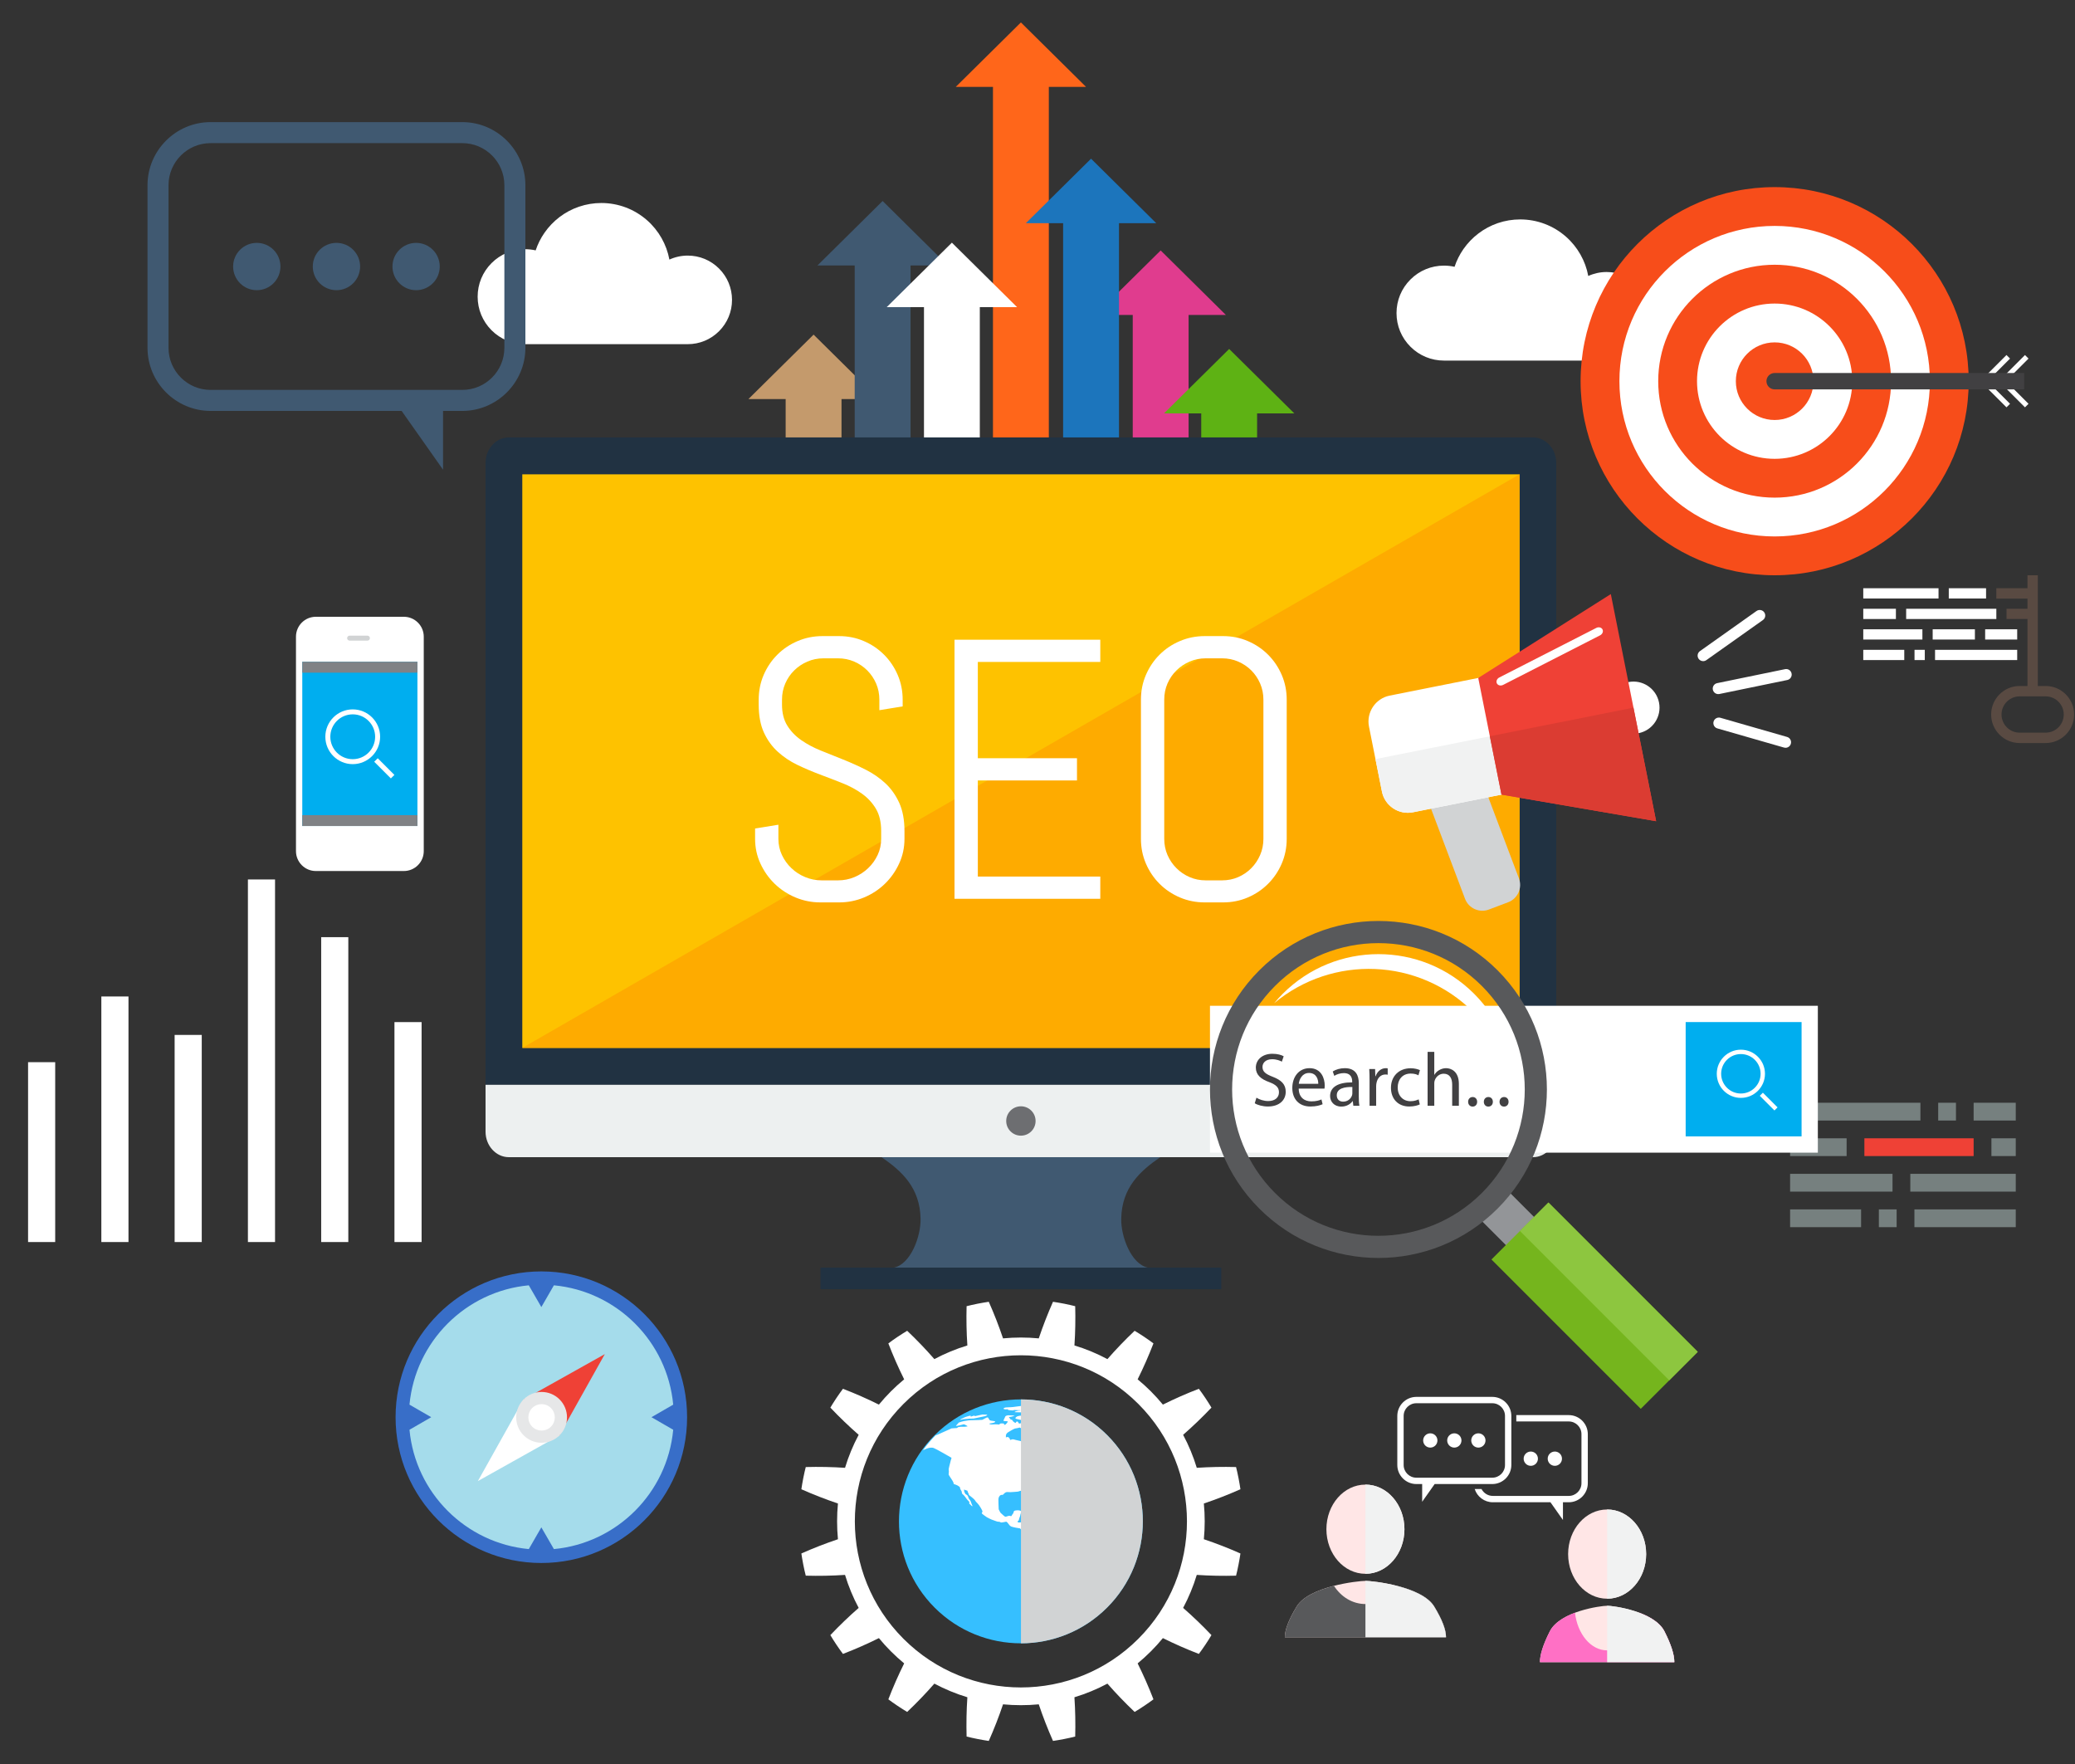 <svg version="1.2" baseProfile="tiny-ps" xmlns="http://www.w3.org/2000/svg" viewBox="0 0 1000 850" width="1000" height="850"><rect x="0" y="0" width="1000" height="850" fill="#333333" stroke="none"/><title>shutterstock_421455610 (1)-ai</title><style>tspan { white-space:pre }.shp0 { fill: #e03c8e } .shp1 { fill: #c49a6c } .shp2 { fill: #405971 } .shp3 { fill: #ff661a } .shp4 { fill: #1c75bc } .shp5 { fill: #ffffff } .shp6 { fill: #5eb214 } .shp7 { fill: #ffe6e6 } .shp8 { fill: #58595b } .shp9 { mix-blend-mode: multiply;fill: #f1f2f2 } .shp10 { fill: #ff70c5 } .shp11 { fill: #a5dceb } .shp12 { fill: #ef4136 } .shp13 { fill: #e6e7e8 } .shp14 { fill: #386ec8 } .shp15 { fill: #36bfff } .shp16 { mix-blend-mode: multiply;fill: #d1d3d4 } .shp17 { fill: #d1d3d4 } .shp18 { fill: #00aeef } .shp19 { fill: #808285 } .shp20 { fill: #594a42 } .shp21 { fill: #f74d1a } .shp22 { fill: #414042 } .shp23 { fill: #213242 } .shp24 { fill: #edf0f0 } .shp25 { fill: #fec200 } .shp26 { fill: #feab00 } .shp27 { fill: #6d6e71 } .shp28 { fill: #76807f } .shp29 { fill: #939598 } .shp30 { fill: #75b51d } .shp31 { fill: #8dc63f } .shp32 { fill: #f1f2f2 } .shp33 { fill: #db3c32 } </style><g ><g ><path class="shp0" d="M590.77 151.75L559.36 120.68L527.95 151.75L545.9 151.75L545.9 252.85L572.82 252.85L572.82 151.75L590.77 151.75Z" /><path class="shp1" d="M423.5 192.3L392.09 161.24L360.68 192.3L378.63 192.3L378.63 252.85L405.55 252.85L405.55 192.3L423.5 192.3Z" /><path class="shp2" d="M456.77 127.92L425.36 96.85L393.95 127.92L411.9 127.92L411.9 252.85L438.82 252.85L438.82 127.92L456.77 127.92Z" /><path class="shp3" d="M523.41 41.88L492 10.81L460.59 41.88L478.54 41.88L478.54 252.85L505.46 252.85L505.46 41.88L523.41 41.88Z" /><path class="shp4" d="M557.22 107.54L525.81 76.47L494.4 107.54L512.35 107.54L512.35 252.85L539.27 252.85L539.27 107.54L557.22 107.54Z" /><path class="shp5" d="M490.16 148L458.74 116.93L427.33 148L445.29 148L445.29 252.85L472.2 252.85L472.2 148L490.16 148Z" /><path class="shp6" d="M623.78 199.21L592.37 168.15L560.96 199.21L578.91 199.21L578.91 252.85L605.83 252.85L605.83 199.21L623.78 199.21Z" /></g><g ><path class="shp5" d="M695.9 173.75C689.79 173.75 684.04 171.37 679.72 167.05C675.4 162.73 673.02 156.98 673.02 150.87C673.02 144.76 675.4 139.01 679.72 134.69C684.04 130.37 689.79 127.99 695.9 127.99C697.62 127.99 699.32 128.18 700.99 128.56C701.99 125.53 703.43 122.67 705.26 120.03C707.27 117.15 709.71 114.61 712.52 112.48C715.35 110.33 718.49 108.66 721.84 107.51C725.31 106.33 728.94 105.73 732.64 105.73C740.75 105.73 748.56 108.67 754.65 114.02C760.29 118.98 764.08 125.67 765.43 132.98C768.19 131.73 771.22 131.07 774.27 131.07C779.97 131.07 785.33 133.29 789.36 137.32C793.39 141.35 795.61 146.71 795.61 152.41C795.61 158.11 793.39 163.47 789.36 167.5C785.33 171.53 779.97 173.75 774.27 173.75L695.9 173.75Z" /></g><g ><path class="shp5" d="M253.07 165.84C246.96 165.84 241.21 163.46 236.89 159.14C232.57 154.82 230.19 149.07 230.19 142.96C230.19 136.85 232.57 131.11 236.89 126.78C241.21 122.46 246.96 120.08 253.07 120.08C254.78 120.08 256.49 120.27 258.15 120.65C259.16 117.62 260.59 114.76 262.43 112.12C264.44 109.24 266.88 106.7 269.68 104.57C272.52 102.42 275.65 100.75 279.01 99.61C282.47 98.42 286.11 97.82 289.81 97.82C297.92 97.82 305.73 100.76 311.81 106.11C317.45 111.07 321.24 117.76 322.6 125.08C325.36 123.82 328.38 123.16 331.44 123.16C337.14 123.16 342.5 125.38 346.53 129.41C350.56 133.44 352.78 138.8 352.78 144.5C352.78 150.2 350.56 155.56 346.53 159.59C342.5 163.62 337.14 165.84 331.44 165.84L253.07 165.84Z" /></g><g ><g ><g ><path class="shp5" d="M745.88 702.88C745.88 704.78 747.42 706.32 749.32 706.32C751.22 706.32 752.76 704.78 752.76 702.88C752.76 700.98 751.22 699.44 749.32 699.44C747.42 699.44 745.88 700.98 745.88 702.88Z" /><path class="shp5" d="M734.29 702.88C734.29 704.78 735.83 706.32 737.73 706.32C739.63 706.32 741.17 704.78 741.17 702.88C741.17 700.98 739.63 699.44 737.73 699.44C735.83 699.44 734.29 700.98 734.29 702.88Z" /></g><g ><g ><path fill-rule="evenodd" class="shp5" d="M728.36 682.28L728.36 705.92C728.36 710.97 724.23 715.1 719.19 715.1L691.4 715.1L685.38 723.64L685.38 715.1L682.58 715.1C677.53 715.1 673.4 710.97 673.4 705.92L673.4 682.28C673.4 677.23 677.53 673.1 682.58 673.1L719.19 673.1C724.23 673.1 728.36 677.23 728.36 682.28ZM725.3 682.28C725.3 678.9 722.56 676.16 719.19 676.16L682.58 676.16C679.2 676.16 676.46 678.9 676.46 682.28L676.46 705.92C676.46 709.3 679.2 712.04 682.58 712.04L719.19 712.04C722.56 712.04 725.3 709.3 725.3 705.92L725.3 682.28Z" /><g ><path class="shp5" d="M692.74 694.1C692.74 696 691.2 697.54 689.3 697.54C687.4 697.54 685.86 696 685.86 694.1C685.86 692.2 687.4 690.66 689.3 690.66C691.2 690.66 692.74 692.2 692.74 694.1Z" /><path class="shp5" d="M704.32 694.1C704.32 696 702.78 697.54 700.88 697.54C698.98 697.54 697.44 696 697.44 694.1C697.44 692.2 698.98 690.66 700.88 690.66C702.78 690.66 704.32 692.2 704.32 694.1Z" /><path class="shp5" d="M715.91 694.1C715.91 696 714.37 697.54 712.47 697.54C710.57 697.54 709.03 696 709.03 694.1C709.03 692.2 710.57 690.66 712.47 690.66C714.37 690.66 715.91 692.2 715.91 694.1Z" /></g><g ><path class="shp5" d="M756.04 681.88L730.74 681.88C730.74 682.01 730.75 682.14 730.75 682.28L730.75 684.94L756.04 684.94C759.41 684.94 762.15 687.68 762.15 691.05L762.15 714.7C762.15 718.07 759.41 720.82 756.04 720.82L719.43 720.82C717.06 720.82 715 719.46 713.98 717.49L710.69 717.49C711.88 721.18 715.35 723.88 719.43 723.88L747.21 723.88L753.23 732.42L753.23 723.88L756.04 723.88C761.08 723.88 765.21 719.75 765.21 714.7L765.21 691.05C765.21 686 761.08 681.88 756.04 681.88Z" /></g></g></g><g ><path class="shp7" d="M658.04 758.35C668.42 758.35 676.84 748.73 676.84 736.86C676.84 724.99 668.42 715.37 658.04 715.37C647.65 715.37 639.23 724.99 639.23 736.86C639.23 748.73 647.65 758.35 658.04 758.35Z" /><path class="shp7" d="M691.17 774.11C685.23 764.34 661.55 761.76 658.04 761.76C654.52 761.76 630.84 764.34 624.91 774.11C621.09 780.39 619.19 785.33 619.21 788.94L658.04 788.94L696.87 788.94C696.89 785.33 694.99 780.39 691.17 774.11Z" /><path class="shp8" d="M691.17 774.11C688.13 769.11 680.45 766 673.2 764.15C669.77 769.47 664.26 772.92 658.04 772.92C651.81 772.92 646.3 769.47 642.88 764.15C635.63 766 627.94 769.11 624.91 774.11C621.09 780.39 619.19 785.33 619.21 788.94L658.04 788.94L696.87 788.94C696.89 785.33 694.99 780.39 691.17 774.11Z" /><path class="shp9" d="M658.04 715.37L658.04 758.35C668.42 758.35 676.84 748.73 676.84 736.86C676.84 724.99 668.42 715.37 658.04 715.37Z" /><path class="shp9" d="M658.04 788.94L696.87 788.94C696.89 785.33 694.99 780.39 691.17 774.11C685.23 764.35 661.55 761.76 658.04 761.76L658.04 788.94Z" /></g><g ><path class="shp7" d="M774.52 770.35C784.91 770.35 793.33 760.72 793.33 748.85C793.33 736.99 784.91 727.36 774.52 727.36C764.14 727.36 755.72 736.99 755.72 748.85C755.72 760.72 764.14 770.35 774.52 770.35Z" /><path class="shp7" d="M802.15 786.1C797.2 776.34 777.45 773.75 774.52 773.75C771.59 773.75 751.85 776.34 746.89 786.1C743.71 792.38 742.13 797.33 742.14 800.93L774.52 800.93L806.9 800.93C806.92 797.33 805.34 792.38 802.15 786.1Z" /><path class="shp10" d="M802.15 786.1C800.02 781.89 795.13 779.01 790.02 777.11C788.84 787.38 782.35 795.25 774.52 795.25C766.69 795.25 760.2 787.38 759.03 777.1C753.92 779.01 749.03 781.89 746.89 786.1C743.71 792.38 742.13 797.33 742.14 800.93L774.52 800.93L806.9 800.93C806.92 797.33 805.34 792.38 802.15 786.1Z" /><path class="shp9" d="M774.52 727.36L774.52 770.35C784.91 770.35 793.33 760.72 793.33 748.85C793.33 736.99 784.91 727.36 774.52 727.36Z" /><path class="shp9" d="M774.52 800.93L806.9 800.93C806.92 797.33 805.34 792.38 802.15 786.1C797.2 776.34 777.46 773.76 774.52 773.75L774.52 800.93Z" /></g></g></g><g ><path class="shp11" d="M328.51 682.89C328.51 720.24 298.23 750.51 260.89 750.51C223.54 750.51 193.27 720.24 193.27 682.89C193.27 645.54 223.54 615.27 260.89 615.27C298.23 615.27 328.51 645.54 328.51 682.89Z" /><g ><path class="shp12" d="M252.11 674.54L291.48 652.49L269.43 691.87L252.11 674.54Z" /><path class="shp5" d="M252.34 674.3L230.29 713.68L269.67 691.63L252.34 674.3Z" /><path class="shp13" d="M269.66 691.62C264.88 696.4 257.13 696.4 252.35 691.62C247.57 686.84 247.57 679.09 252.35 674.31C257.13 669.53 264.88 669.53 269.66 674.31C274.45 679.09 274.45 686.84 269.66 691.62Z" /><path class="shp5" d="M265.51 687.47C263.03 689.96 258.99 689.96 256.5 687.47C254.01 684.98 254.01 680.95 256.5 678.46C258.99 675.97 263.03 675.97 265.51 678.46C268 680.95 268 684.98 265.51 687.47Z" /></g><path fill-rule="evenodd" class="shp14" d="M331.13 682.89C331.13 721.69 299.68 753.14 260.89 753.14C222.09 753.14 190.64 721.69 190.64 682.89C190.64 644.09 222.09 612.64 260.89 612.64C299.68 612.64 331.13 644.09 331.13 682.89ZM324.44 688.94L313.96 682.89L324.44 676.84C321.58 646.41 297.37 622.2 266.94 619.34L260.89 629.82L254.84 619.34C224.41 622.2 200.2 646.41 197.34 676.84L207.82 682.89L197.34 688.94C200.2 719.37 224.41 743.58 254.84 746.44L260.89 735.96L266.94 746.44C297.37 743.58 321.58 719.37 324.44 688.94Z" /></g><g ><g ><path fill-rule="evenodd" class="shp5" d="M548.26 801.52C551.05 807.14 553.6 812.91 555.88 818.84C555.21 819.33 554.54 819.83 553.86 820.31C552.25 821.45 550.61 822.55 548.94 823.6C548.24 824.05 547.53 824.48 546.81 824.91C542.21 820.54 537.83 815.99 533.7 811.27C531.16 812.62 528.56 813.85 525.91 814.94C523.26 816.04 520.55 817.01 517.8 817.84C518.21 824.11 518.34 830.42 518.17 836.77C517.36 836.97 516.55 837.16 515.74 837.35C513.82 837.78 511.88 838.17 509.94 838.49C509.12 838.63 508.3 838.76 507.47 838.88C504.9 833.08 502.61 827.2 500.61 821.25C497.75 821.53 494.87 821.66 492 821.66C489.13 821.66 486.25 821.53 483.39 821.25C481.39 827.2 479.1 833.08 476.52 838.88C475.7 838.76 474.88 838.63 474.06 838.49C472.12 838.17 470.18 837.78 468.26 837.35C467.45 837.16 466.64 836.97 465.83 836.77C465.66 830.42 465.78 824.11 466.2 817.84C463.45 817.01 460.74 816.04 458.09 814.94C455.43 813.85 452.84 812.62 450.3 811.27C446.17 815.99 441.8 820.54 437.19 824.91C436.47 824.48 435.76 824.05 435.06 823.6C433.39 822.55 431.75 821.45 430.14 820.31C429.46 819.83 428.79 819.34 428.12 818.84C430.4 812.92 432.95 807.14 435.74 801.52C433.52 799.69 431.39 797.75 429.36 795.72C427.33 793.69 425.39 791.56 423.57 789.34C417.95 792.13 412.17 794.68 406.24 796.96C405.75 796.29 405.25 795.62 404.77 794.94C403.63 793.33 402.53 791.7 401.48 790.03C401.03 789.32 400.6 788.61 400.17 787.89C404.54 783.29 409.09 778.91 413.82 774.78C412.46 772.25 411.24 769.65 410.14 766.99C409.04 764.34 408.07 761.63 407.24 758.88C400.98 759.3 394.66 759.42 388.32 759.25C388.11 758.45 387.92 757.63 387.73 756.82C387.3 754.9 386.92 752.97 386.59 751.02C386.45 750.2 386.32 749.38 386.2 748.56C392 745.98 397.89 743.69 403.83 741.69C403.55 738.83 403.42 735.96 403.42 733.08C403.42 730.21 403.55 727.33 403.83 724.48C397.89 722.47 392 720.18 386.2 717.61C386.32 716.78 386.45 715.96 386.59 715.14C386.92 713.2 387.3 711.26 387.73 709.34C387.92 708.53 388.11 707.72 388.32 706.91C394.66 706.74 400.98 706.87 407.24 707.28C408.07 704.53 409.04 701.83 410.14 699.17C411.24 696.52 412.46 693.92 413.82 691.38C409.09 687.25 404.54 682.88 400.17 678.27C400.6 677.55 401.04 676.84 401.48 676.14C402.53 674.47 403.63 672.83 404.77 671.22C405.25 670.54 405.75 669.87 406.24 669.2C412.17 671.48 417.95 674.03 423.57 676.82C425.39 674.61 427.33 672.48 429.36 670.44C431.39 668.41 433.52 666.47 435.74 664.65C432.95 659.03 430.4 653.25 428.12 647.33C428.79 646.83 429.46 646.34 430.14 645.85C431.75 644.71 433.39 643.61 435.06 642.56C435.76 642.12 436.47 641.68 437.19 641.25C441.8 645.62 446.17 650.17 450.3 654.9C452.84 653.54 455.43 652.32 458.09 651.22C460.74 650.12 463.45 649.15 466.2 648.32C465.78 642.06 465.66 635.74 465.83 629.4C466.64 629.19 467.45 629 468.26 628.82C470.18 628.38 472.12 628 474.06 627.67C474.88 627.53 475.7 627.4 476.52 627.28C479.1 633.08 481.39 638.97 483.39 644.91C486.25 644.64 489.13 644.5 492 644.5C494.87 644.5 497.75 644.64 500.61 644.91C502.61 638.97 504.9 633.08 507.47 627.28C508.3 627.4 509.12 627.53 509.94 627.67C511.88 628 513.82 628.38 515.74 628.82C516.55 629 517.36 629.19 518.17 629.4C518.34 635.74 518.22 642.06 517.8 648.32C520.55 649.15 523.26 650.12 525.91 651.22C528.56 652.32 531.16 653.54 533.7 654.9C537.83 650.17 542.21 645.62 546.81 641.25C547.53 641.68 548.24 642.12 548.94 642.56C550.61 643.61 552.25 644.71 553.86 645.85C554.54 646.34 555.21 646.83 555.88 647.33C553.6 653.25 551.05 659.03 548.26 664.65C550.48 666.47 552.61 668.41 554.64 670.44C556.67 672.48 558.61 674.61 560.43 676.82C566.05 674.03 571.83 671.48 577.76 669.2C578.25 669.87 578.75 670.54 579.23 671.22C580.37 672.83 581.47 674.47 582.52 676.14C582.96 676.84 583.4 677.55 583.83 678.27C579.46 682.88 574.91 687.25 570.18 691.38C571.54 693.92 572.76 696.52 573.86 699.17C574.96 701.82 575.93 704.53 576.76 707.28C583.02 706.87 589.34 706.74 595.69 706.91C595.89 707.72 596.08 708.53 596.27 709.34C596.7 711.26 597.08 713.2 597.41 715.14C597.55 715.96 597.68 716.78 597.8 717.61C592 720.18 586.12 722.47 580.17 724.48C580.45 727.33 580.58 730.21 580.58 733.08C580.58 735.96 580.45 738.83 580.17 741.69C586.12 743.69 592 745.98 597.8 748.56C597.68 749.38 597.55 750.2 597.41 751.02C597.08 752.97 596.7 754.9 596.27 756.82C596.08 757.63 595.89 758.45 595.69 759.25C589.34 759.42 583.02 759.3 576.76 758.88C575.93 761.63 574.96 764.34 573.86 766.99C572.76 769.65 571.54 772.24 570.18 774.78C574.91 778.91 579.46 783.29 583.83 787.89C583.4 788.61 582.96 789.32 582.52 790.03C581.47 791.7 580.37 793.33 579.23 794.94C578.75 795.62 578.25 796.29 577.76 796.96C571.83 794.68 566.05 792.13 560.43 789.34C558.61 791.56 556.67 793.69 554.64 795.72C552.61 797.75 550.48 799.69 548.26 801.52ZM548.59 789.67C579.84 758.42 579.84 707.74 548.59 676.49C517.34 645.24 466.66 645.24 435.41 676.49C404.16 707.74 404.16 758.42 435.41 789.67C466.66 820.93 517.34 820.93 548.59 789.67Z" /></g><g ><path class="shp15" d="M533.54 774.62C510.58 797.58 473.37 797.59 450.43 774.65C427.49 751.71 427.5 714.5 450.46 691.54C473.42 668.59 510.63 668.57 533.57 691.51C556.51 714.45 556.49 751.66 533.54 774.62Z" /><g ><path class="shp5" d="M473.41 681.6C473.4 681.57 470.84 682.21 469.81 682.4C469.77 682.29 469.68 682.17 469.54 682.12C469.03 682.22 468.16 682.55 467.92 682.61C467.68 682.56 467.78 682.31 467.79 682.21C467.86 681.96 466.03 682.56 465.81 682.62C465.1 682.78 463.56 683.63 463.14 683.79C463.04 683.84 462.67 684.09 462.73 684.18C462.94 684.15 464.04 683.91 464.23 683.86C464.45 683.83 467.04 683.63 467.39 683.58C467.72 683.53 468.85 683.6 469.18 683.54C469.87 683.42 474.58 682.45 474.76 682.39C475.03 682.33 475.76 681.98 475.8 681.78C475.84 681.61 473.83 681.61 473.41 681.6Z" /><path class="shp5" d="M507.1 680.12C506.17 680.31 505.33 680.68 504.8 680.65C504.15 680.64 503.12 680.45 503.15 680.71C503.23 680.89 503.99 681.38 504.52 681.63C505.09 681.78 511.14 682.87 511.43 682.9C514.63 683.44 517.85 686.18 517.93 686.42C517.95 686.63 521.12 690.62 521.33 690.9C521.44 691.03 523.93 693.45 525.31 694.4C525.76 694.64 527.07 695.19 527.69 695.37C527.85 695.38 528.31 695.55 528.48 695.61C529.13 695.76 529.05 694.54 528.99 694.33C528.88 693.93 529.97 694.18 529.89 693.78C529.82 693.65 529.56 693.37 529.66 693.34C529.66 693.29 530.68 693.3 531.05 693.24C531.32 693.2 532.85 693.78 533.16 693.73C533.6 693.66 532.61 692.82 532.9 692.82C533.14 692.82 533.84 692.96 533.96 693.01C529.62 688.41 524.54 684.52 518.92 681.51C518.81 681.48 517.76 681.36 517.41 681.16C517.31 681.16 513.07 680.3 511.98 680.13C511.11 679.99 507.09 680.01 507.1 680.12Z" /><path class="shp5" d="M510.56 678.92C510.4 678.87 504.94 677.99 504.25 677.9C504 677.85 503.01 677.57 502.57 677.54C502.17 677.49 501.1 677.42 500.56 677.38C500.43 677.4 498.96 677.33 497.82 677.24C497.53 677.26 495.97 677.3 495.45 677.29C494.58 677.27 493.06 677.44 492.49 677.43C491.87 677.43 487.74 678.13 487.15 678.07C486.62 678.04 484.96 678.2 484.53 678.22C484.29 678.26 483.7 678.47 483.62 678.76C483.74 679.1 484.63 679.13 484.85 679.13C485.06 679.09 485.18 679.07 485.48 679.03C485.56 679.1 485.77 679.09 485.73 679.28C485.75 679.46 487.37 679.63 487.87 679.62C488.32 679.62 488.62 679.63 488.61 679.41C488.88 679.47 491.55 679.55 491.61 679.53C491.74 679.53 491.97 679.71 491 679.72C490.66 679.72 489.03 680.07 488.99 680.42C489 680.46 489.09 680.5 489.3 680.48C489.43 680.48 491.54 680.55 492.59 680.57C493.06 680.57 493.24 680.49 493.51 680.5C494.28 680.52 495.04 680.52 495.81 680.56C496.43 680.57 496.11 680.71 496.83 680.73C497.53 680.79 499.14 680.73 499.24 680.55C499.38 680.31 499.46 680.13 499.5 679.98C499.85 680.01 500.19 680.02 500.54 680.05C500.95 680.01 502.8 679.62 503.81 679.46C504 679.48 504.18 679.5 504.32 679.48C505.17 679.41 505.73 679.21 506.88 679.23C507.74 679.31 512.41 679.59 512.36 679.44C512.26 679.24 510.92 679.07 510.56 678.92Z" /><path class="shp5" d="M504.84 730.27C504.67 730.49 505.05 730.91 505.27 730.96C506.32 731.02 506.81 730.52 507.31 730.79C507.57 730.95 507.67 731.36 508.02 731.36C508.66 731.36 507.88 730.55 508.53 730.63C508.66 730.64 509.12 731.09 510.78 730.53C511.15 730.16 509.2 729.05 508.07 729.03C507.67 729.03 507.48 729.16 507.02 729.16C506.78 729.16 506.55 728.87 506.16 728.98C505.83 729.18 506.51 730.01 506.52 730.27C506.46 730.49 505.08 730.1 504.84 730.27Z" /><path class="shp5" d="M504.4 728.16C504.29 727.82 501.96 727.26 501.45 726.78C501.39 726.73 500.25 725.99 500.01 725.97C498.81 725.96 498.21 725.34 496.6 725.31C494.95 725.32 493.96 726.65 494.21 726.81C494.66 726.99 495.41 725.94 496.11 725.92C496.24 725.91 496.6 726.32 496.81 726.47C497.17 726.47 497.48 726.5 497.86 726.48C498.36 726.5 498.6 726.99 499.12 726.99C499.33 726.99 499.57 726.9 499.88 727.03C499.98 727.09 500.7 727.98 501.14 728.37C501.55 728.67 502.1 728.86 502.92 728.87C503.33 728.88 504.14 728.57 504.4 728.16Z" /><g ><path class="shp5" d="M468.14 725.7L468.14 725.7C468.14 725.71 468.14 725.71 468.14 725.7Z" /><path fill-rule="evenodd" class="shp5" d="M538.41 753.25C538.12 755.26 536.9 756.42 536.09 757.65C535.92 757.92 535.07 758.8 534.8 759.11C534.39 759.6 534.76 759.77 534.65 760.39C534.58 760.83 534.19 762.2 534.12 762.51C534.12 762.64 532.61 765.24 532.16 765.8C532.02 765.98 531.17 767.14 530.74 767.22C530.26 767.34 529.89 767.4 529.51 767.64C529.31 767.74 526.38 769.93 526.1 770.28C525.99 770.92 525.93 771.45 525.81 772.03C525.26 772.39 521.21 777.13 519.96 777.39C519.49 777.46 518.09 777.29 517.63 777.37C517.56 777.38 517.73 777.72 517.82 777.78C518.01 777.91 518.53 778.43 518.45 778.68C518.39 778.96 518.37 779.08 518.19 779.22C517.87 779.56 514.19 780.74 513.88 780.96C513.46 781.26 513.79 781.47 513.54 781.76C513.51 781.84 512.98 782.23 512.8 782.27C512.2 782.35 512.15 782.1 511.56 782.21C511.34 782.21 510.89 783.92 510.63 784.36C510.51 784.54 509.55 784.78 509.37 784.83C508.89 784.95 508.62 785 508.54 785.23C508.45 785.81 509.51 785.58 509.43 786.03C509.34 786.39 508.75 786.56 508.29 786.78C508.06 786.94 507.33 787.28 507.06 787.39C506.68 787.61 506.56 787.61 506.46 788C506.44 788.21 507.08 788.79 507.41 788.87C507.95 789.02 509.26 788.85 508.85 789.09C508.45 789.16 506.62 789.67 506.35 789.7C505.74 789.8 502.73 788.91 502.56 788.53C502.61 788.24 501.84 787.26 501.86 787.01C501.93 786.78 502.48 786.86 502.58 786.54C502.59 786.37 502.23 785.73 502.52 785.73C503.04 785.68 502.88 785.89 503.31 785.83C503.82 785.1 504.24 784.4 504.74 783.62C504.76 783.5 504.59 783.35 504.51 783.37C504.27 783.46 504.21 783.56 504.03 783.61C503.77 783.61 503.89 783.17 503.91 782.93C503.94 782.56 504.35 781.18 504.39 781.01C504.46 780.53 504.93 780.01 505.23 779.72C505.38 779.54 505.88 779.01 505.94 778.92C506.2 778.4 506.87 775.02 506.88 774.64C506.98 773.7 508.35 766.71 508.29 766.4C508 765.74 507.55 765.42 506.92 765.14C506.43 764.99 503.24 763.68 502.62 763.14C502.35 762.92 502.04 761.6 501.89 761.14C501.63 760.45 499.69 756.6 499.61 756.43C499.49 756.24 498.2 755.21 498.21 754.68C498.22 754.29 498.51 753.82 498.62 753.73C498.96 753.24 499.39 752.58 499.21 752.58C498.69 752.56 498.63 751.97 498.64 751.51C498.66 750.77 499.17 750.17 499.04 748.72C500.03 748.68 500.29 747.84 500.58 747.3C501 746.57 501.89 746.81 502.14 745.92C502 745.88 501.74 744.64 501.72 744.45C501.74 744.05 501.9 743.92 501.91 743.59C501.89 742.88 500.84 742.06 500.84 741.98C500.85 741.88 500.89 740.71 500.51 740.71C500.23 740.72 499.25 741.43 499.22 741.57C499.24 741.67 499.46 741.85 499.52 741.87C499.44 742.21 499.18 742.39 498.96 742.38C498.38 742.37 498.02 741.76 497.73 741.49C497.46 741.25 496.82 741.46 496.63 741.46C496.58 741.46 495.9 740.76 495.79 740.56C495.66 740.35 494.43 739.66 494.4 739.67C494.35 739.74 494.12 739.94 494.03 739.96C493.48 739.62 493.85 739.19 493.67 738.66C493.56 738.36 491.59 736.46 491.53 736.45C491.27 736.46 488.09 735.91 487.34 735.57C486.18 735.05 485.92 733.69 484.93 733.23C484.88 733.23 483.15 733.62 482.52 733.63C482.24 733.62 481.91 733.37 481.8 733.33C481.53 733.2 481.18 733.26 480.97 733.26C480.51 733.24 478.34 732.33 477.91 732.23C477.42 732.09 476.09 731.33 475.64 731.13C475.55 731.07 473.14 729.42 473.13 729.2C473.15 728.83 473.51 728.65 473.48 728.28C473.48 727.84 471.96 725.28 471.24 724.57C470.88 724.25 469.98 723.24 469.84 722.88C469.51 722.31 467.42 720.78 467.06 720.44C466.77 720.14 466.86 719.62 466.61 719.35C466.32 719.05 466.37 718.37 466.16 718.26C465.6 718.04 465.08 718.08 464.7 717.71C464.62 717.81 464.62 718.05 464.62 718.12C464.61 718.78 464.9 719.17 465.13 719.69C465.35 720.16 465.76 720.12 466.08 720.44C466.52 720.87 466.57 721.18 466.73 721.72C466.96 722.46 467.56 722.77 467.81 723.45C468.04 724.18 468.64 725.67 468.72 725.77C468.1 725.76 467.82 725.04 467.45 724.81C467.24 724.69 467.18 724.66 467.12 724.52C467.13 724.25 467.13 723.9 467.14 723.69C466.79 723.34 466.55 723.01 466.21 722.69C465.78 722.27 465.66 722.01 465.39 721.61C464.92 720.95 464.41 720.31 463.88 719.98C463.52 719.75 463.56 718.89 463.39 718.52C463.12 717.98 462.88 717.83 462.67 717.11C462.68 717.05 462.69 716.95 462.68 716.89C462.7 716.89 462.73 716.88 462.75 716.89C462.27 715.98 460.79 715.44 459.73 715.12C459.49 715.01 459.58 714.68 459.53 714.47C459.15 713.44 457.62 711.45 457.21 710.63C457.08 710.39 457.42 709.09 457.22 708.39C457.04 707.71 457.96 704.96 458.05 704.36C458.08 703.92 458.65 702.47 458.55 702.44C458.28 702.28 451.1 698.14 450.21 697.85C448.08 696.71 444.47 699.21 444.92 698.65C446.68 696.25 448.77 693.75 450.86 691.65C451.5 691.59 458.08 688.42 458.58 688.28C458.73 688.23 460.91 688.16 461.18 688.11C461.59 687.97 461.37 687.77 461.87 687.66C463.45 687.27 464.49 687.71 466.21 687.33C466.65 687.22 464.51 686.21 464.46 686.32C464.39 686.41 460.6 687.25 460.69 687.1C460.84 686.75 461.99 685.66 462.01 685.5C462.64 685.23 464.05 684.86 464.47 684.78C465 684.71 466.32 684.49 466.66 684.44C467.14 684.32 471.47 684.32 473.34 684.16C473.91 683.97 475.4 682.97 475.87 682.98C476.4 682.91 476.54 684.18 477.2 684.45C478.03 684.73 479.45 684.63 479.63 685.06C479.63 685.51 477.88 685.86 477.12 685.9C476.35 685.98 477.05 686.5 478.44 686.37C480.22 686.21 481.1 686.45 481.67 686.44C481.7 686.1 481.93 685.95 482.5 685.9C483 685.87 483.82 685.92 483.91 686C484.14 686.18 483.29 686.7 484.34 686.51C484.77 686.46 485.67 685.19 485.7 685.09C485.67 684.57 483.58 685.01 483.61 684.51C483.61 684.29 484.43 682.85 484.5 682.51C484.69 682.2 485.42 681.98 486.06 681.97C487.13 681.95 489.05 682.11 489.05 682.17C489.03 682.19 487.43 682.75 486.48 682.78C485.79 682.81 486.94 683.53 486.93 683.88C486.96 684.09 487.85 684.04 487.86 684.32C487.85 684.51 488.55 685.29 489.25 685.61C489.71 685.88 489.38 684.97 490.32 684.96C490.58 684.96 490.86 685.77 491.1 685.92C491.49 686.15 492.68 685.39 492.99 685.34C493.43 685.29 493.84 685.12 493.85 684.95C493.85 684.79 493.8 684.68 493.37 684.54C493.34 684.54 492.14 684.26 489.78 683.69C489.48 683.57 489.33 683.46 489.32 683.37C489.33 683.03 490.08 682.59 490.18 682.52C490.83 682.28 492.11 681.97 492.28 682.3C492.45 682.99 492.66 683.33 492.91 683.33C493.11 683.33 495.29 682.24 496.52 682.3C497.34 682.32 499.79 683.03 500.35 683.08C500.95 683.13 502.24 683.25 502.66 683.41C503.36 683.63 503.59 684.05 504.62 684.15C504.88 684.17 508.95 685.34 509.09 685.39C509.52 685.43 512.06 687.58 512.49 687.65C513.16 687.75 513.94 687.98 514.07 688C514.64 688.08 514.88 688.18 514.91 688.41C514.92 688.6 513.48 689.07 513.15 689.04C512.78 688.98 512.73 689.68 512.77 689.84C512.78 689.98 512.35 690.31 512.34 690.31C512 690.48 511.17 690.75 511.09 690.74C510.96 690.73 503.29 688.65 503.16 688.45C502.5 687.44 505.37 686.96 505.35 686.76C505.28 686.42 500.1 684.64 499.74 684.58C499.34 684.58 497.21 685.96 497.24 686.11C497.22 686.26 497.96 688.49 497.63 688.78C497.36 689.01 495.45 687.82 495.18 687.8C493.48 688.16 492.57 688.34 492.47 688.34C492.03 688.33 491.73 687.93 491.32 687.87C490.94 688.07 489.4 688.32 489.21 688.34C488.81 688.35 486.33 689.82 486.05 690.02C485.26 690.44 484.79 691.09 484.76 691.83C484.72 692.33 484.85 692.42 484.72 692.63C485.06 692.58 485.21 692.44 485.56 692.42C486.3 692.44 486.77 693.39 486.79 693.83C487.29 693.83 487.53 693.55 488.04 693.53C488.52 693.53 489.34 693.82 489.56 693.87C491.07 694.16 492.45 694.49 493.73 694.97C494.45 695.08 495.17 695.18 495.89 695.33C496.86 695.67 496.83 696.17 496.86 696.77C496.89 697.34 498.15 698.13 499.02 698.59C499.36 698.76 499.71 698.66 500.14 698.64C500.17 698.43 500.54 697.99 500.64 697.87C500.17 697.47 500.6 696.41 499.39 696C500.08 695.91 502 695.1 502.03 694.74C502.02 694.13 502.19 693.62 501.87 693.29C501.46 692.92 500.6 692.78 500.13 692.37C500.58 692.29 501.48 692.22 501.34 691.62C501.26 691.36 500.21 690.88 500.64 690.75C501.69 690.4 500.52 690.11 500.5 689.92C500.49 689.59 500.96 689.49 501.45 689.51C502.39 689.56 502.96 689.89 503.91 689.95C504.14 689.96 504.42 689.97 504.61 690C505.54 690.05 508.04 690.98 508.27 691.49C508.38 691.91 509.08 693.23 509.64 693.28C509.97 693.31 511.56 693.04 511.94 692.91C512.49 692.74 518.32 696.19 519.59 697.36C519.99 697.83 521.19 698.78 521.25 699.26C521.3 699.9 513.02 699.77 511.81 700C511.11 700.14 510.85 700.91 512.3 700.99C513.01 701.04 513.96 701.06 514.02 701.54C514.04 702.12 515.04 704.08 515.97 704.16C516.19 704.18 516.98 704.29 517.02 704.59C516.99 704.82 513.48 706.25 513.27 706.27C513.08 706.24 512.59 705.71 512.56 705.49C512.54 704.86 511.64 704.82 511.7 704.86C511.48 705.16 511.13 705.33 510.66 705.29C510.25 705.27 508.75 705.4 508.15 706.67C508.17 706.74 508.19 707.38 508.27 707.4C508.27 707.52 506.08 707.76 505.27 708.02C505.36 708.01 504.74 708.37 504.77 708.43C504.77 708.52 504.88 708.64 505.09 708.81C505.04 709.04 504.04 710.4 504.06 710.59C504.05 710.74 502.81 714.35 502.66 714.36C502.24 714.43 497.88 715.88 497.87 718.27C497.89 719.37 498.62 719.63 498.65 720.69C498.65 720.73 499.11 721.58 499.11 722.2C499.11 722.9 499.21 723.64 498.58 723.65C498.04 723.62 496.88 722.13 496.59 721.58C496.02 720.49 496.91 718.55 495.28 718.52C494.95 718.52 494.09 718.74 493.84 718.74C493.17 718.76 493.03 718.32 492.16 718.33C491.63 718.32 490.84 718.75 490.62 718.74C490.54 718.75 487.72 719.01 486.98 719.01C486.82 719.01 485.83 718.97 485.42 718.95C484.35 718.98 483.87 719.8 483.42 720.18C483.12 720.46 482.8 720.22 482.44 720.36C481.62 720.64 481.19 721.53 481.16 722.51C481.17 722.58 481.23 727.18 481.3 727.27C481.44 727.58 482.02 728.8 482.27 729.03C482.91 729.65 484.26 730.86 484.48 730.86C485.18 730.85 485.74 730.39 486.49 730.39C486.89 730.39 487.08 730.59 487.19 730.59C487.48 730.58 487.68 730.15 487.7 730.05C487.88 729.66 488.46 729.21 488.47 728.71C488.51 727.72 489.8 727.76 490.8 727.76C491.13 727.73 492.38 728.15 492.38 728.22C492.37 728.7 491.76 729.28 491.75 729.94C491.75 730.48 491 731.87 491.02 732.42C491.01 732.76 490.53 732.96 490.35 733.09C490.34 733.13 490.63 733.64 490.8 733.63C492.02 733.63 493 733.44 494.29 733.43C495.19 733.44 495.67 734.03 496.23 734.29C496.33 734.43 495.7 737.93 495.71 738.62C495.74 739.39 496.54 739.8 497.13 740.06C497.54 740.26 497.54 740.71 498.17 740.72C499.14 740.71 499.59 740.05 500.47 740.04C501.53 740.08 502.92 741 503.09 740.93C503.29 740.77 503.7 739.91 503.75 739.71C503.94 739.16 504.27 739.09 504.73 738.94C505.61 738.66 506.14 738.52 507.06 738.26C507.53 738.11 507.68 737.65 508.1 737.62C508.23 737.64 508.42 737.99 508.41 738.01C508.41 738.29 510.86 738.66 511.36 738.74C511.37 739.08 511.61 739.31 511.77 739.33C512.39 739.32 516.59 739.21 516.66 739.16C516.68 739.24 517.59 739.97 518.07 740.1C518.53 740.25 518.36 740.69 518.51 741.13C518.82 741.12 519.14 741.13 519.43 741.11C520.05 741.71 520.29 741.58 520.7 742.37C520.75 742.47 522.69 743.29 523.54 743.41C523.8 743.38 525.47 743.75 525.53 743.73C526.02 743.74 526.6 744.69 527.1 744.79C527.09 745.16 527.43 746.1 527.54 746.44C527.69 746.74 528.03 746.78 528.04 747.02C527.52 747.66 526.55 748.85 526.45 749.77C526.43 750.06 528.38 750.71 528.45 750.58C528.77 750.08 528.94 749.61 529.43 749.54C529.92 749.52 531.04 749.84 531.38 750.02C531.61 750.16 531.71 750.15 531.75 750.34C531.81 750.6 532.58 750.56 532.82 750.53C533.41 750.49 533.72 751.13 534.22 751.05C534.56 750.98 534.8 750.8 535.08 750.72C535.57 750.77 535.52 750.96 535.81 751.08C536.02 751.48 536.58 752.05 536.96 752.14C537.29 752.19 537.68 751.93 537.99 751.99C538.41 752.07 538.49 752.67 538.41 753.25ZM516.66 739.16C516.66 739.16 516.66 739.16 516.66 739.16C516.66 739.16 516.66 739.16 516.66 739.16ZM493.3 686.69C493.3 686.69 493.3 686.7 493.31 686.7C493.31 686.7 493.32 686.7 493.32 686.7C493.31 686.69 493.3 686.69 493.3 686.69Z" /></g></g><path class="shp16" d="M533.57 691.51C522.1 680.04 507.07 674.31 492.03 674.32L492.03 791.85C507.05 791.83 522.07 786.09 533.54 774.62C556.49 751.66 556.51 714.45 533.57 691.51Z" /></g></g><g ><path class="shp5" d="M13.53 598.49L26.6 598.49L26.6 511.82L13.53 511.82L13.53 598.49Z" /><path class="shp5" d="M48.84 598.49L61.92 598.49L61.92 480.16L48.84 480.16L48.84 598.49Z" /><path class="shp5" d="M84.16 598.49L97.23 598.49L97.23 498.69L84.16 498.69L84.16 598.49Z" /><path class="shp5" d="M119.48 598.49L132.55 598.49L132.55 423.78L119.48 423.78L119.48 598.49Z" /><path class="shp5" d="M154.79 598.49L167.86 598.49L167.86 451.58L154.79 451.58L154.79 598.49Z" /><path class="shp5" d="M190.1 492.51L190.1 598.49L203.18 598.49L203.18 492.51L190.1 492.51Z" /></g><g ><g ><path fill-rule="evenodd" class="shp2" d="M101.49 58.84L222.8 58.84C239.52 58.84 253.2 72.52 253.2 89.24L253.2 167.61C253.2 184.33 239.52 198.01 222.8 198.01L213.52 198.01L213.52 226.33L193.56 198.01L101.49 198.01C84.76 198.01 71.09 184.33 71.09 167.61L71.09 89.24C71.09 72.52 84.76 58.84 101.49 58.84ZM81.22 167.61C81.22 178.79 90.31 187.88 101.49 187.88L222.8 187.88C233.98 187.88 243.07 178.79 243.07 167.61L243.07 89.24C243.07 78.07 233.98 68.97 222.8 68.97L101.49 68.97C90.31 68.97 81.22 78.07 81.22 89.24L81.22 167.61Z" /><g ><path class="shp2" d="M189.14 128.42C189.14 134.72 194.24 139.83 200.54 139.83C206.83 139.83 211.93 134.72 211.93 128.42C211.93 122.13 206.83 117.03 200.54 117.03C194.24 117.03 189.14 122.13 189.14 128.42Z" /><path class="shp2" d="M150.74 128.42C150.74 134.72 155.85 139.83 162.15 139.83C168.44 139.83 173.55 134.72 173.55 128.42C173.55 122.13 168.44 117.03 162.15 117.03C155.85 117.03 150.74 122.13 150.74 128.42Z" /><path class="shp2" d="M112.35 128.42C112.35 134.72 117.46 139.83 123.75 139.83C130.05 139.83 135.15 134.72 135.15 128.42C135.15 122.13 130.05 117.03 123.75 117.03C117.46 117.03 112.35 122.13 112.35 128.42Z" /></g></g></g><g ><g ><path class="shp5" d="M152.21 419.71C146.93 419.71 142.64 415.41 142.64 410.13L142.64 306.78C142.64 301.5 146.93 297.2 152.21 297.2L194.64 297.2C199.92 297.2 204.22 301.5 204.22 306.78L204.22 410.13C204.22 415.41 199.92 419.71 194.64 419.71L152.21 419.71Z" /><path class="shp17" d="M177.06 306.29L168.5 306.29C167.83 306.29 167.29 306.83 167.29 307.5C167.29 308.16 167.83 308.7 168.5 308.7L177.06 308.7C177.73 308.7 178.27 308.16 178.27 307.5C178.27 306.83 177.73 306.29 177.06 306.29Z" /><path class="shp18" d="M201.17 398.02L145.68 398.02L145.68 318.89L201.17 318.89L201.17 398.02Z" /><path class="shp19" d="M201.17 324.13L145.68 324.13L145.68 318.89L201.17 318.89L201.17 324.13Z" /><path class="shp19" d="M201.17 398.02L145.68 398.02L145.68 392.78L201.17 392.78L201.17 398.02Z" /></g><g ><path fill-rule="evenodd" class="shp5" d="M169.99 368.21C162.71 368.21 156.79 362.29 156.79 355.01C156.79 347.74 162.71 341.82 169.99 341.82C177.27 341.82 183.19 347.74 183.19 355.01C183.19 362.29 177.27 368.21 169.99 368.21ZM169.99 344.21C164.03 344.21 159.19 349.06 159.19 355.01C159.19 360.97 164.03 365.82 169.99 365.82C175.95 365.82 180.79 360.97 180.79 355.01C180.79 349.06 175.95 344.21 169.99 344.21Z" /><path class="shp5" d="M188.37 375.09L180.34 367.06L182.04 365.37L190.07 373.4L188.37 375.09Z" /></g></g><g ><g ><path class="shp5" d="M934.23 288.39L897.96 288.39L897.96 283.45L934.23 283.45L934.23 288.39Z" /><path class="shp5" d="M913.69 298.28L897.96 298.28L897.96 293.34L913.69 293.34L913.69 298.28Z" /><path class="shp5" d="M926.46 308.17L897.96 308.17L897.96 303.23L926.46 303.23L926.46 308.17Z" /><path class="shp5" d="M917.72 318.06L897.96 318.06L897.96 313.12L917.72 313.12L917.72 318.06Z" /><path class="shp5" d="M972.14 318.06L932.55 318.06L932.55 313.12L972.14 313.12L972.14 318.06Z" /><path class="shp5" d="M951.76 308.17L931.41 308.17L931.41 303.23L951.76 303.23L951.76 308.17Z" /><path class="shp5" d="M927.61 318.06L922.66 318.06L922.66 313.12L927.61 313.12L927.61 318.06Z" /><path class="shp5" d="M972.14 308.17L956.7 308.17L956.7 303.23L972.14 303.23L972.14 308.17Z" /><path class="shp5" d="M962.09 298.28L918.63 298.28L918.63 293.34L962.09 293.34L962.09 298.28Z" /><path class="shp5" d="M957.14 288.39L939.17 288.39L939.17 283.45L957.14 283.45L957.14 288.39Z" /></g><path fill-rule="evenodd" class="shp20" d="M999.58 344.29C999.58 351.87 993.42 358.04 985.84 358.04L973.33 358.04C965.76 358.04 959.59 351.87 959.59 344.29C959.59 336.71 965.76 330.55 973.33 330.55L977.09 330.55L977.09 298.28L967.01 298.28L967.01 293.34L977.09 293.34L977.09 288.44L962.09 288.44L962.09 283.45L977.09 283.45L977.09 277.2L982.08 277.2L982.08 330.55L985.84 330.55C993.42 330.55 999.58 336.71 999.58 344.29ZM994.58 344.29C994.58 339.47 990.66 335.55 985.84 335.55L973.33 335.55C968.51 335.55 964.59 339.47 964.59 344.29C964.59 349.12 968.51 353.04 973.33 353.04L985.84 353.04C990.66 353.04 994.58 349.12 994.58 344.29Z" /></g><g ><g ><path class="shp21" d="M948.77 183.68C948.77 235.33 906.9 277.2 855.25 277.2C803.6 277.2 761.73 235.33 761.73 183.68C761.73 132.03 803.6 90.16 855.25 90.16C906.9 90.16 948.77 132.03 948.77 183.68Z" /><path class="shp5" d="M930.07 183.68C930.07 225 896.57 258.49 855.25 258.49C813.93 258.49 780.44 225 780.44 183.68C780.44 142.36 813.93 108.86 855.25 108.86C896.57 108.86 930.07 142.36 930.07 183.68Z" /><path class="shp21" d="M911.36 183.68C911.36 214.67 886.24 239.79 855.25 239.79C824.26 239.79 799.14 214.67 799.14 183.68C799.14 152.69 824.26 127.57 855.25 127.57C886.24 127.57 911.36 152.69 911.36 183.68Z" /><path class="shp5" d="M892.66 183.68C892.66 204.34 875.91 221.09 855.25 221.09C834.59 221.09 817.84 204.34 817.84 183.68C817.84 163.02 834.59 146.27 855.25 146.27C875.91 146.27 892.66 163.02 892.66 183.68Z" /><path class="shp21" d="M873.96 183.68C873.96 194.01 865.58 202.38 855.25 202.38C844.92 202.38 836.55 194.01 836.55 183.68C836.55 173.35 844.92 164.98 855.25 164.98C865.58 164.98 873.96 173.35 873.96 183.68Z" /></g><g ><g ><path class="shp5" d="M968.69 172.78L957.79 183.68L956.08 181.97L966.98 171.07L968.69 172.78Z" /><path class="shp5" d="M977.6 172.78L966.7 183.68L964.99 181.97L975.89 171.07L977.6 172.78Z" /><path class="shp5" d="M964.99 185.39L975.89 196.28L977.6 194.58L966.7 183.68L964.99 185.39Z" /><path class="shp5" d="M956.08 185.39L966.98 196.28L968.69 194.58L957.79 183.68L956.08 185.39Z" /></g><path class="shp22" d="M975.51 179.73L855.34 179.73C855.31 179.73 855.28 179.73 855.25 179.73C853.07 179.73 851.3 181.5 851.3 183.68C851.3 185.86 853.07 187.63 855.25 187.63C855.28 187.63 855.31 187.63 855.34 187.63L975.51 187.63L975.51 179.73Z" /></g></g><g ><g ><path class="shp23" d="M750 522.71L750 223.04C750 216.3 744.95 210.78 738.77 210.78L245.23 210.78C239.05 210.78 234 216.3 234 223.04L234 522.71L750 522.71Z" /><path class="shp23" d="M395.43 610.8L395.43 621.22L588.57 621.22L588.57 610.8L395.43 610.8Z" /><path class="shp2" d="M540.35 587.24C540.63 572.23 549.48 564.24 559.16 557.6L424.84 557.6C434.52 564.24 443.36 572.23 443.65 587.24C443.82 595.93 438.83 609.09 430.89 610.8L553.11 610.8C545.17 609.09 540.18 595.93 540.35 587.24Z" /><path class="shp24" d="M234 522.71L234 545.34C234 552.08 239.05 557.6 245.23 557.6L738.77 557.6C744.95 557.6 750 552.08 750 545.34L750 522.71L234 522.71Z" /><path class="shp25" d="M732.29 504.94L251.71 504.94L251.71 228.56L732.29 228.56L732.29 504.94Z" /></g><path class="shp26" d="M251.71 504.94L732.29 504.94L732.29 228.56L251.71 504.94Z" /><g ><path class="shp5" d="M435.89 404.19C435.89 408.42 435.04 412.4 433.32 416.11C431.61 419.83 429.32 423.08 426.45 425.86C423.58 428.65 420.24 430.84 416.44 432.44C412.63 434.03 408.62 434.83 404.38 434.83L395.41 434.83C391.18 434.83 387.16 434.03 383.36 432.44C379.55 430.84 376.22 428.65 373.34 425.86C370.47 423.08 368.18 419.83 366.47 416.11C364.75 412.4 363.9 408.42 363.9 404.19L363.9 399.23L375.13 397.4L375.13 404.19C375.13 406.97 375.7 409.57 376.83 411.98C377.96 414.39 379.48 416.51 381.4 418.33C383.31 420.16 385.53 421.6 388.06 422.64C390.58 423.69 393.24 424.21 396.02 424.21L403.86 424.21C406.64 424.21 409.28 423.69 411.78 422.64C414.27 421.6 416.48 420.16 418.39 418.33C420.31 416.51 421.83 414.39 422.96 411.98C424.1 409.57 424.66 406.97 424.66 404.19L424.66 400.44C424.66 396.15 423.82 392.58 422.14 389.74C420.46 386.89 418.22 384.47 415.44 382.47C412.65 380.46 409.5 378.77 405.99 377.38C402.48 375.98 398.86 374.59 395.15 373.2C391.44 371.8 387.82 370.27 384.31 368.58C380.8 366.9 377.65 364.79 374.87 362.27C372.08 359.75 369.85 356.66 368.16 353C366.48 349.34 365.64 344.85 365.64 339.51L365.64 337.16C365.64 332.92 366.44 328.94 368.03 325.23C369.63 321.52 371.82 318.26 374.61 315.48C377.39 312.69 380.66 310.5 384.4 308.91C388.14 307.31 392.13 306.51 396.37 306.51L404.38 306.51C408.62 306.51 412.59 307.31 416.31 308.91C420.02 310.5 423.27 312.69 426.06 315.48C428.84 318.26 431.03 321.52 432.63 325.23C434.22 328.94 435.02 332.92 435.02 337.16L435.02 340.38L423.79 342.21L423.79 337.16C423.79 334.37 423.27 331.77 422.23 329.36C421.18 326.96 419.76 324.85 417.96 323.05C416.16 321.25 414.06 319.83 411.65 318.79C409.24 317.74 406.64 317.22 403.86 317.22L396.89 317.22C394.11 317.22 391.51 317.74 389.1 318.79C386.69 319.83 384.58 321.25 382.75 323.05C380.92 324.85 379.48 326.96 378.44 329.36C377.39 331.77 376.87 334.37 376.87 337.16L376.87 339.51C376.87 343.51 377.71 346.88 379.39 349.6C381.08 352.33 383.31 354.67 386.1 356.61C388.88 358.56 392.03 360.24 395.54 361.66C399.05 363.08 402.67 364.53 406.38 366.01C410.09 367.49 413.71 369.12 417.22 370.89C420.73 372.66 423.88 374.84 426.67 377.42C429.45 380 431.68 383.15 433.37 386.86C435.05 390.58 435.89 395.1 435.89 400.44L435.89 404.19Z" /><path class="shp5" d="M460.01 433.09L460.01 308.25L530.26 308.25L530.26 318.96L471.24 318.96L471.24 365.36L519.03 365.36L519.03 376.07L471.24 376.07L471.24 422.38L530.26 422.38L530.26 433.09L460.01 433.09Z" /><path fill-rule="evenodd" class="shp5" d="M617.71 416.11C616.11 419.83 613.92 423.08 611.13 425.86C608.35 428.65 605.1 430.84 601.38 432.44C597.67 434.03 593.69 434.83 589.46 434.83L580.58 434.83C576.34 434.83 572.35 434.03 568.61 432.44C564.86 430.84 561.6 428.65 558.81 425.86C556.03 423.08 553.84 419.83 552.24 416.11C550.64 412.4 549.85 408.42 549.85 404.19L549.85 337.16C549.85 332.92 550.64 328.94 552.24 325.23C553.84 321.52 556.03 318.26 558.81 315.48C561.6 312.69 564.86 310.5 568.61 308.91C572.35 307.31 576.34 306.51 580.58 306.51L589.46 306.51C593.69 306.51 597.67 307.31 601.38 308.91C605.1 310.5 608.35 312.69 611.13 315.48C613.92 318.26 616.11 321.52 617.71 325.23C619.3 328.94 620.1 332.92 620.1 337.16L620.1 404.19C620.1 408.42 619.3 412.4 617.71 416.11ZM608.87 337.16C608.87 334.37 608.35 331.77 607.3 329.36C606.26 326.96 604.84 324.85 603.04 323.05C601.24 321.25 599.13 319.83 596.72 318.79C594.32 317.74 591.72 317.22 588.94 317.22L581.1 317.22C578.31 317.22 575.72 317.74 573.31 318.79C570.9 319.83 568.78 321.25 566.95 323.05C565.13 324.85 563.69 326.96 562.64 329.36C561.6 331.77 561.08 334.37 561.08 337.16L561.08 404.19C561.08 406.97 561.6 409.57 562.64 411.98C563.69 414.39 565.13 416.51 566.95 418.33C568.78 420.16 570.9 421.6 573.31 422.64C575.72 423.69 578.31 424.21 581.1 424.21L588.94 424.21C591.72 424.21 594.32 423.69 596.72 422.64C599.13 421.6 601.24 420.16 603.04 418.33C604.84 416.51 606.26 414.39 607.3 411.98C608.35 409.57 608.87 406.97 608.87 404.19L608.87 337.16Z" /></g><path class="shp27" d="M499.08 540.16C499.08 544.07 495.91 547.23 492 547.23C488.09 547.23 484.92 544.07 484.92 540.16C484.92 536.25 488.09 533.08 492 533.08C495.91 533.08 499.08 536.25 499.08 540.16Z" /></g><g ><path class="shp28" d="M925.5 539.94L862.7 539.94L862.7 531.37L925.5 531.37L925.5 539.94Z" /><path class="shp28" d="M889.94 557.06L862.7 557.06L862.7 548.5L889.94 548.5L889.94 557.06Z" /><path class="shp28" d="M912.06 574.19L862.7 574.19L862.7 565.63L912.06 565.63L912.06 574.19Z" /><path class="shp28" d="M896.91 591.32L862.7 591.32L862.7 582.76L896.91 582.76L896.91 591.32Z" /><path class="shp28" d="M971.45 591.32L922.61 591.32L922.61 582.76L971.45 582.76L971.45 591.32Z" /><path class="shp28" d="M971.45 574.19L920.63 574.19L920.63 565.63L971.45 565.63L971.45 574.19Z" /><path class="shp28" d="M914.04 591.32L905.48 591.32L905.48 582.76L914.04 582.76L914.04 591.32Z" /><path class="shp28" d="M971.45 557.06L959.72 557.06L959.72 548.5L971.45 548.5L971.45 557.06Z" /><path class="shp12" d="M951.15 557.06L898.5 557.06L898.5 548.5L951.15 548.5L951.15 557.06Z" /><path class="shp28" d="M942.63 539.94L934.07 539.94L934.07 531.37L942.63 531.37L942.63 539.94Z" /><path class="shp28" d="M971.45 539.94L951.15 539.94L951.15 531.37L971.45 531.37L971.45 539.94Z" /></g><g ><path class="shp5" d="M876.07 555.42L583.12 555.42L583.12 484.65L876.07 484.65L876.07 555.42Z" /><g ><path class="shp22" d="M605.51 528.94C606.94 529.82 609.02 530.55 611.21 530.55C614.47 530.55 616.37 528.83 616.37 526.34C616.37 524.04 615.05 522.72 611.72 521.44C607.7 520.02 605.22 517.93 605.22 514.46C605.22 510.62 608.4 507.77 613.19 507.77C615.71 507.77 617.54 508.35 618.64 508.97L617.76 511.57C616.96 511.13 615.31 510.4 613.08 510.4C609.71 510.4 608.43 512.41 608.43 514.09C608.43 516.4 609.93 517.53 613.34 518.85C617.5 520.46 619.63 522.47 619.63 526.09C619.63 529.89 616.81 533.18 610.99 533.18C608.62 533.18 606.02 532.49 604.7 531.61L605.51 528.94Z" /><path fill-rule="evenodd" class="shp22" d="M625.88 524.55C625.95 528.9 628.73 530.7 631.95 530.7C634.25 530.7 635.64 530.29 636.85 529.78L637.4 532.08C636.26 532.6 634.32 533.18 631.51 533.18C626.06 533.18 622.8 529.6 622.8 524.26C622.8 518.92 625.95 514.71 631.11 514.71C636.88 514.71 638.42 519.8 638.42 523.05C638.42 523.71 638.35 524.22 638.31 524.55L625.88 524.55ZM635.31 522.25C635.35 520.2 634.47 517.02 630.85 517.02C627.59 517.02 626.17 520.02 625.91 522.25L635.31 522.25Z" /><path fill-rule="evenodd" class="shp22" d="M652.21 532.82L651.95 530.59L651.84 530.59C650.85 531.98 648.95 533.22 646.43 533.22C642.84 533.22 641.01 530.7 641.01 528.14C641.01 523.86 644.82 521.52 651.66 521.55L651.66 521.19C651.66 519.72 651.25 517.09 647.63 517.09C645.99 517.09 644.27 517.6 643.03 518.41L642.29 516.29C643.76 515.34 645.88 514.71 648.11 514.71C653.52 514.71 654.84 518.41 654.84 521.96L654.84 528.57C654.84 530.11 654.91 531.61 655.13 532.82L652.21 532.82ZM651.73 523.78C648.22 523.71 644.23 524.33 644.23 527.77C644.23 529.85 645.62 530.84 647.27 530.84C649.57 530.84 651.04 529.38 651.55 527.88C651.66 527.55 651.73 527.18 651.73 526.86L651.73 523.78Z" /><path class="shp22" d="M660.03 520.64C660.03 518.55 659.99 516.76 659.88 515.12L662.7 515.12L662.81 518.59L662.95 518.59C663.76 516.21 665.7 514.71 667.85 514.71C668.22 514.71 668.47 514.75 668.77 514.82L668.77 517.86C668.44 517.79 668.11 517.75 667.67 517.75C665.4 517.75 663.8 519.47 663.36 521.88C663.28 522.32 663.21 522.83 663.21 523.38L663.21 532.82L660.03 532.82L660.03 520.64Z" /><path class="shp22" d="M684.24 532.16C683.39 532.6 681.53 533.18 679.15 533.18C673.81 533.18 670.34 529.56 670.34 524.15C670.34 518.7 674.07 514.75 679.85 514.75C681.75 514.75 683.43 515.23 684.31 515.66L683.58 518.15C682.81 517.71 681.6 517.31 679.85 517.31C675.79 517.31 673.59 520.31 673.59 524C673.59 528.1 676.23 530.62 679.74 530.62C681.57 530.62 682.77 530.15 683.69 529.74L684.24 532.16Z" /><path class="shp22" d="M688 506.85L691.22 506.85L691.22 517.89L691.29 517.89C691.8 516.98 692.61 516.18 693.6 515.63C694.55 515.08 695.68 514.71 696.89 514.71C699.26 514.71 703.07 516.18 703.07 522.29L703.07 532.82L699.85 532.82L699.85 522.65C699.85 519.8 698.79 517.38 695.76 517.38C693.67 517.38 692.03 518.85 691.44 520.6C691.26 521.04 691.22 521.52 691.22 522.14L691.22 532.82L688 532.82L688 506.85Z" /><path class="shp22" d="M707.53 530.91C707.53 529.56 708.44 528.61 709.72 528.61C711 528.61 711.88 529.56 711.88 530.91C711.88 532.23 711.04 533.22 709.69 533.22C708.41 533.22 707.53 532.23 707.53 530.91Z" /><path class="shp22" d="M715.1 530.91C715.1 529.56 716.01 528.61 717.29 528.61C718.57 528.61 719.45 529.56 719.45 530.91C719.45 532.23 718.61 533.22 717.25 533.22C715.97 533.22 715.1 532.23 715.1 530.91Z" /><path class="shp22" d="M722.67 530.91C722.67 529.56 723.58 528.61 724.86 528.61C726.14 528.61 727.02 529.56 727.02 530.91C727.02 532.23 726.18 533.22 724.82 533.22C723.54 533.22 722.67 532.23 722.67 530.91Z" /></g><g ><path class="shp18" d="M868.23 547.58L812.37 547.58L812.37 492.49L868.23 492.49L868.23 547.58Z" /><g ><path fill-rule="evenodd" class="shp5" d="M838.97 529.03C832.57 529.03 827.36 523.82 827.36 517.41C827.36 511.01 832.57 505.8 838.97 505.8C845.38 505.8 850.59 511.01 850.59 517.41C850.59 523.82 845.38 529.03 838.97 529.03ZM838.97 507.91C833.73 507.91 829.47 512.17 829.47 517.41C829.47 522.66 833.73 526.92 838.97 526.92C844.22 526.92 848.48 522.66 848.48 517.41C848.48 512.17 844.22 507.91 838.97 507.91Z" /><path class="shp5" d="M855.16 535.09L848.09 528.02L849.58 526.53L856.65 533.6L855.16 535.09Z" /></g></g></g><g ><g ><g ><g ><path class="shp29" d="M730.69 604.93L744.26 591.36L723.91 571L710.34 584.57L730.69 604.93Z" /><path fill-rule="evenodd" class="shp8" d="M606.9 467.56C638.6 435.85 690.01 435.85 721.72 467.56C753.42 499.27 753.42 550.67 721.72 582.38C690.01 614.09 638.6 614.09 606.9 582.38C575.19 550.67 575.19 499.27 606.9 467.56ZM714.17 574.83C741.71 547.29 741.71 502.65 714.17 475.11C686.63 447.57 641.98 447.57 614.45 475.11C586.91 502.65 586.91 547.29 614.45 574.83C641.98 602.37 686.63 602.37 714.17 574.83Z" /><path class="shp30" d="M790.73 678.85L818.19 651.4L746.23 579.44L718.78 606.9L790.73 678.85Z" /></g></g><path class="shp5" d="M710.11 487.74C683.81 461.43 642.06 459.99 614.05 483.41C615.35 481.84 616.73 480.32 618.19 478.86C643.66 453.39 684.95 453.39 710.42 478.86C722.82 491.26 729.18 507.41 729.5 523.66C726.79 510.5 720.33 497.95 710.11 487.74Z" /></g><g ><path class="shp31" d="M746.23 579.44L732.51 593.17L804.46 665.13L818.19 651.4L746.23 579.44Z" /></g></g><g ><g ><path class="shp17" d="M732.03 423.29C733.75 427.87 731.42 433.03 726.84 434.75L717.51 438.28C712.93 440.01 707.77 437.67 706.04 433.1L687.65 384.37C685.92 379.79 688.26 374.63 692.83 372.91L702.17 369.38C706.75 367.65 711.91 369.99 713.63 374.56L732.03 423.29Z" /><path class="shp5" d="M799.53 338.53C800.88 345.33 796.47 351.94 789.67 353.29C782.87 354.65 776.26 350.24 774.9 343.44C773.54 336.64 777.96 330.03 784.76 328.67C791.56 327.31 798.17 331.72 799.53 338.53Z" /><path class="shp5" d="M743.74 365.95C745.11 372.79 740.63 379.5 733.79 380.86L680.92 391.41C674.08 392.77 667.37 388.29 666 381.45L659.75 350.11C658.39 343.27 662.87 336.56 669.71 335.19L722.57 324.65C729.42 323.28 736.13 327.76 737.49 334.6L743.74 365.95Z" /><path class="shp32" d="M662.88 365.78L666 381.45C667.37 388.29 674.08 392.77 680.92 391.41L733.79 380.86C740.63 379.5 745.11 372.79 743.74 365.95L740.62 350.28L662.88 365.78Z" /><path class="shp12" d="M712.4 326.68L723.61 382.89L798.13 395.7L792.82 369.09L781.61 312.87L776.3 286.26L712.4 326.68Z" /><path class="shp33" d="M718 354.78L723.61 382.89L798.13 395.7L792.82 369.09L787.21 340.98L718 354.78Z" /><path class="shp5" d="M772.29 303.29C772.79 304.28 772.27 305.56 771.11 306.15L724.4 330.02C723.24 330.61 721.9 330.29 721.39 329.3C720.89 328.31 721.41 327.03 722.57 326.44L769.29 302.57C770.44 301.98 771.78 302.31 772.29 303.29Z" /></g><path class="shp5" d="M828.08 334.46C826.84 334.46 825.73 333.59 825.47 332.33C825.17 330.89 826.1 329.48 827.54 329.18L860.27 322.44C861.71 322.14 863.12 323.07 863.41 324.51C863.71 325.96 862.78 327.37 861.34 327.67L828.62 334.41C828.44 334.44 828.25 334.46 828.08 334.46Z" /><path class="shp5" d="M820.8 318.58C819.96 318.58 819.14 318.19 818.62 317.46C817.77 316.26 818.05 314.59 819.26 313.74L846.51 294.42C847.71 293.57 849.38 293.85 850.23 295.05C851.08 296.25 850.8 297.92 849.6 298.77L822.34 318.09C821.87 318.42 821.33 318.58 820.8 318.58Z" /><path class="shp5" d="M860.5 360.33C860.25 360.33 860.01 360.29 859.76 360.22L827.65 350.99C826.23 350.59 825.42 349.11 825.82 347.69C826.23 346.28 827.71 345.46 829.12 345.87L861.23 355.1C862.65 355.5 863.47 356.98 863.06 358.4C862.72 359.57 861.66 360.33 860.5 360.33Z" /></g></g></svg>